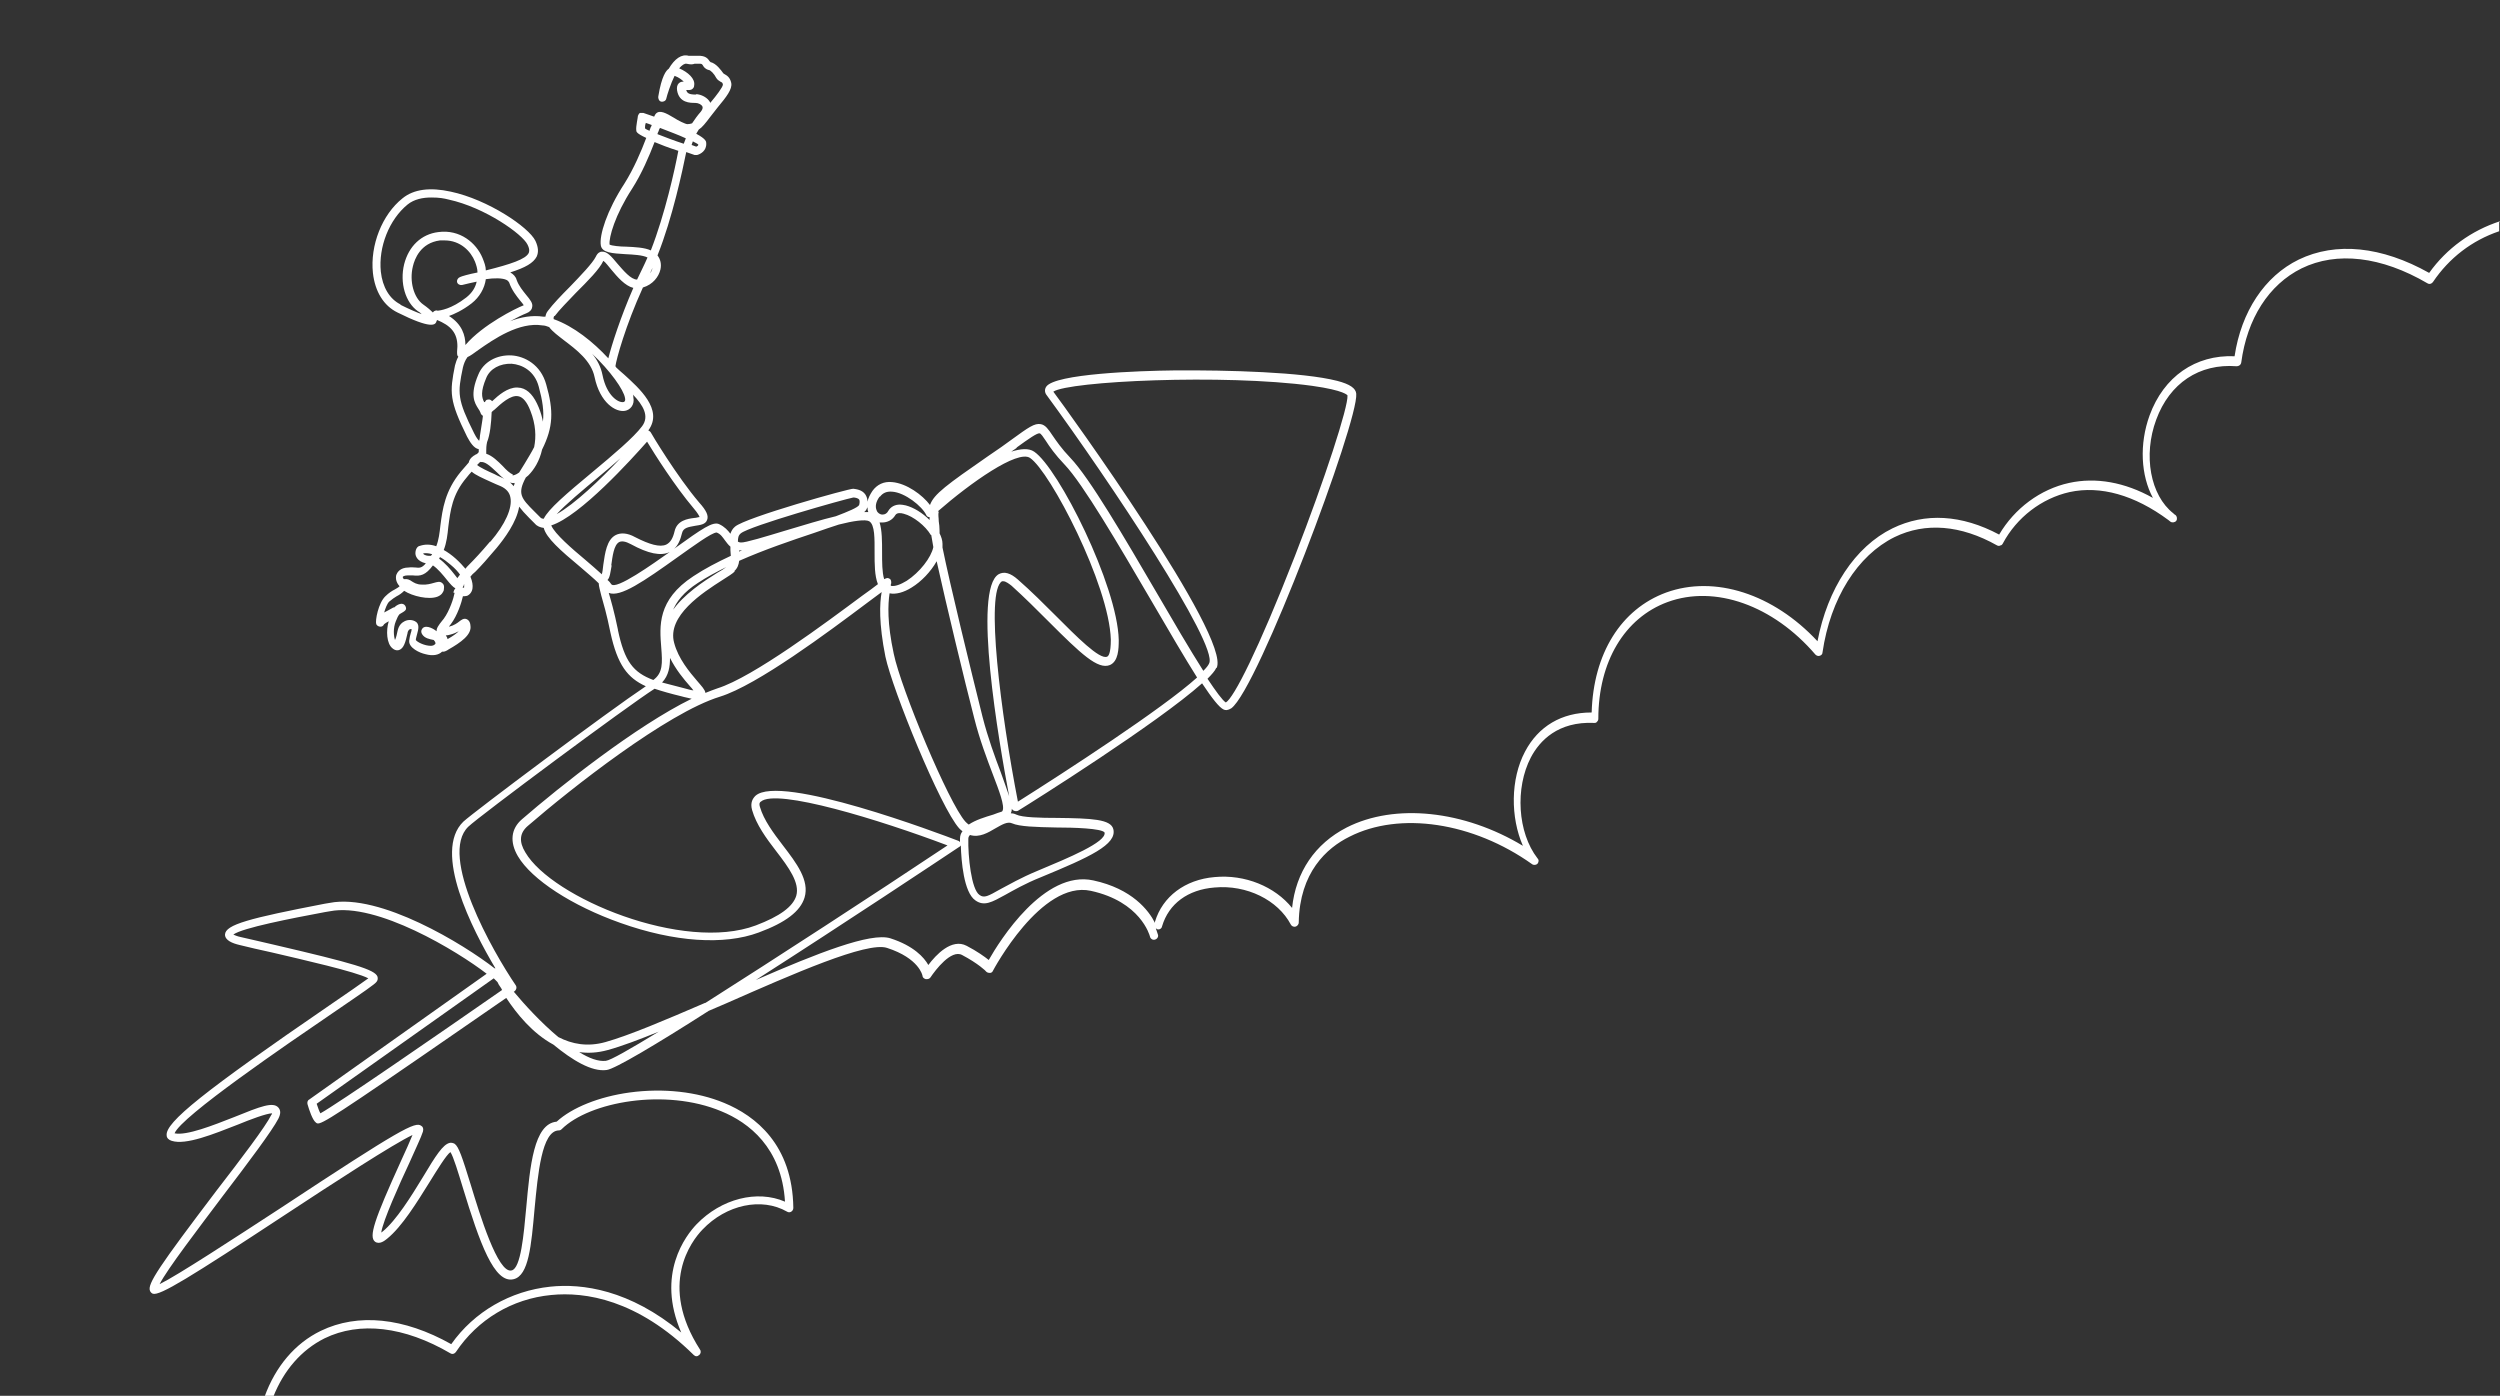 <svg width="600" height="335" viewBox="0 0 600 335" fill="none" xmlns="http://www.w3.org/2000/svg">
<rect x="0" y="0" width="600" height="335" fill="#333333" stroke="none"/>
<g clip-path="url(#clip0_1785_426)">
<path d="M599.999 53.099C593.199 55.299 587.199 59.599 582.999 65.499C571.599 59.099 560.599 57.999 551.699 62.299C543.499 66.299 537.899 74.799 536.299 85.499C526.899 85.099 519.299 90.399 515.899 99.699C513.399 106.599 513.799 114.099 516.699 119.499C509.899 115.699 502.999 114.499 496.599 115.899C489.699 117.399 483.499 121.999 479.799 128.299C470.799 123.499 461.999 122.999 454.199 126.799C445.199 131.199 438.599 141.299 436.199 153.899C425.599 142.499 411.499 137.999 399.899 142.199C388.999 146.199 382.399 156.899 381.999 170.999H381.899C374.799 170.999 369.199 174.299 365.999 180.399C362.499 186.999 362.499 196.199 365.499 202.999C351.399 194.499 334.799 192.699 323.199 198.599C315.599 202.499 310.999 209.299 310.099 217.899C305.999 212.799 298.799 209.799 291.499 210.499C284.399 211.099 278.999 215.199 277.199 221.199C277.199 221.199 277.199 221.399 277.199 221.499C275.699 218.499 271.699 213.299 262.399 211.299C250.599 208.699 239.899 225.799 237.299 230.399C236.299 229.599 234.499 228.299 231.999 226.999C228.399 225.099 224.599 229.199 222.799 231.599C221.799 229.799 219.299 226.999 213.699 225.199C208.999 223.699 196.099 228.799 181.399 235.199C202.499 221.699 225.799 206.199 230.299 203.199C230.399 203.199 230.499 202.999 230.599 202.899C230.699 206.599 231.299 214.199 234.099 216.099C236.199 217.599 238.099 216.499 241.199 214.799C243.199 213.699 245.899 212.099 249.899 210.499C261.499 205.699 268.099 202.699 267.199 198.999C266.599 196.599 261.999 196.399 253.699 196.299C249.799 196.299 245.299 196.199 243.899 195.499C243.499 195.299 243.099 195.199 242.599 195.199C242.799 194.699 242.899 194.199 242.799 193.599C242.799 193.699 242.799 193.799 242.799 193.899C242.799 194.199 243.099 194.499 243.399 194.599C243.699 194.699 243.999 194.699 244.299 194.599C248.199 192.199 277.899 173.499 288.499 163.999C290.899 167.599 292.599 169.799 293.699 170.299C294.099 170.499 294.699 170.499 295.499 169.999C301.899 165.399 326.099 101.099 325.499 94.499C325.399 93.199 323.999 92.199 320.899 91.399C312.699 89.299 294.699 88.799 281.799 88.899C273.299 88.999 253.199 89.699 251.099 92.799C250.699 93.399 250.699 94.099 251.099 94.699C266.299 115.399 292.399 154.699 290.199 159.199C289.999 159.699 289.499 160.299 288.799 160.999C285.499 155.799 281.399 148.799 277.799 142.599C269.799 128.899 261.499 114.699 256.899 109.899C254.699 107.599 253.499 105.799 252.599 104.499C251.599 102.999 250.899 101.999 249.799 101.799C248.299 101.499 246.799 102.599 242.799 105.499C241.299 106.599 239.499 107.899 237.099 109.499C227.299 116.299 224.099 118.599 223.199 121.199C221.399 118.799 217.599 115.999 214.099 115.699C212.099 115.499 210.499 116.299 209.399 117.799C208.799 118.699 208.399 119.499 208.199 120.399C208.199 119.699 207.999 119.199 207.699 118.699C206.899 117.499 205.399 117.399 204.799 117.299C203.899 117.199 178.899 124.199 176.399 126.399C175.799 126.899 175.499 127.499 175.299 128.099C174.699 127.299 173.899 126.399 172.599 125.799C171.099 125.099 168.599 126.799 161.799 131.699C162.699 130.899 163.299 129.599 163.699 127.899C163.999 126.699 165.099 126.499 166.799 126.199C167.999 125.999 169.299 125.899 169.699 124.799C170.099 123.799 169.599 122.599 167.799 120.599C162.499 114.399 156.199 103.899 156.199 103.799C156.099 103.599 155.799 103.399 155.599 103.299C159.299 98.299 153.299 93.099 149.799 89.899C149.099 89.299 148.299 88.599 147.899 88.199C147.899 88.199 147.799 87.999 147.699 87.899C147.899 86.299 150.099 78.199 154.299 68.999C156.699 68.299 158.099 66.399 158.499 64.699C158.799 63.399 158.499 62.199 157.799 61.299C161.399 52.299 163.799 40.899 164.699 36.499L166.699 37.199C166.899 37.199 167.099 37.199 167.299 37.199C168.099 36.999 169.599 36.199 169.499 34.399C169.499 33.999 169.499 33.399 167.099 32.099C167.299 31.799 167.499 31.399 167.699 31.099C168.499 30.599 169.299 29.599 170.499 27.999C171.099 27.199 171.699 26.499 172.299 25.699C174.299 23.299 175.799 21.399 175.499 19.899C175.199 18.499 174.399 18.099 173.899 17.799C173.899 17.799 173.699 17.699 173.599 17.599C173.099 16.899 171.899 15.199 170.499 14.899C170.499 14.899 170.399 14.699 170.299 14.699C169.999 14.199 169.499 13.499 168.099 13.399C167.299 13.399 166.799 13.399 166.399 13.399C165.999 13.399 165.799 13.399 165.299 13.399C163.599 12.899 161.899 14.099 160.499 16.499C159.899 16.899 158.799 18.199 157.999 23.099C157.899 23.699 158.199 24.299 158.699 24.399C159.199 24.499 159.799 24.199 159.899 23.699C160.099 22.799 160.999 19.999 161.899 18.199C162.999 18.599 163.699 19.199 164.099 19.599C163.699 19.599 163.299 19.599 162.899 19.999C162.499 20.399 162.399 20.999 162.499 21.699C162.999 24.699 165.599 24.699 166.899 24.699C167.599 24.699 168.399 25.099 168.599 25.599C168.699 25.899 168.599 26.299 168.199 26.799C167.399 27.699 166.699 28.699 166.099 29.599C165.799 29.699 165.399 29.799 164.999 29.799C164.499 29.799 162.699 28.899 161.799 28.299C159.799 27.099 158.299 26.299 157.399 27.299C157.299 27.399 157.099 27.699 156.999 27.999C156.199 27.699 155.299 27.399 154.399 27.099C154.099 27.099 153.799 27.099 153.599 27.099C153.399 27.199 153.199 27.499 153.099 27.799C153.099 28.199 152.599 30.299 152.699 31.199C152.699 31.599 152.699 31.999 155.099 33.099C153.899 36.299 152.099 40.499 149.899 43.999C145.599 50.599 143.799 56.499 144.199 58.899C144.499 60.699 146.999 60.799 150.099 60.999C151.999 61.099 154.199 61.199 155.399 61.799C154.999 62.699 154.599 63.599 154.199 64.399C153.799 65.299 153.299 66.199 152.899 67.099C151.399 67.099 149.599 64.899 148.199 63.299C146.699 61.499 145.699 60.299 144.399 60.399C143.999 60.399 143.399 60.699 142.999 61.599C142.199 63.199 139.299 66.199 136.799 68.799C134.699 70.899 132.699 72.999 131.499 74.599C131.099 75.099 130.999 75.499 130.899 75.999C130.699 75.999 130.599 75.999 130.399 75.999C127.699 75.599 124.999 76.099 122.399 77.099C124.099 76.199 125.499 75.499 126.299 75.199C127.099 74.899 127.599 74.399 127.699 73.799C127.999 72.799 127.199 71.899 126.299 70.799C125.499 69.799 124.499 68.599 123.999 67.199C123.799 66.399 123.199 65.799 122.499 65.399C122.499 65.399 122.499 65.399 122.399 65.399C126.199 64.199 127.999 63.099 128.799 61.599C129.299 60.499 129.199 59.299 128.499 57.799C126.899 54.499 117.099 47.899 108.199 45.999C103.199 44.899 99.299 45.399 96.599 47.599C91.698 51.499 88.799 58.899 89.499 65.499C89.999 69.999 92.099 73.399 95.399 74.999C103.599 79.099 104.399 77.899 104.699 77.299C104.699 77.199 104.799 76.999 104.899 76.799C105.199 76.899 105.499 77.099 105.999 77.299C108.999 78.799 110.099 80.899 109.699 84.399C109.699 84.999 109.699 85.399 109.999 85.599C109.599 86.299 109.399 86.999 109.199 87.699C107.899 94.199 107.799 96.099 112.099 104.799C112.799 106.099 113.699 107.599 114.899 107.799V107.999C114.899 108.199 114.899 108.499 114.899 108.499C114.899 108.499 114.699 108.799 114.399 108.999C114.299 108.999 114.099 109.099 113.999 109.199C113.599 109.399 112.699 109.999 112.499 110.999C111.999 111.599 111.399 112.299 110.599 113.199C106.799 117.799 106.199 122.199 105.699 126.099C105.499 127.899 105.299 129.599 104.699 131.099C103.299 130.599 101.999 130.599 100.799 130.999C100.099 131.099 99.698 131.899 99.698 132.799C99.698 133.299 99.999 134.699 102.199 135.199C101.199 136.399 100.599 136.299 99.698 136.199C99.198 136.199 98.698 136.099 98.099 136.199C95.898 136.199 95.299 137.499 95.099 137.999C94.898 138.899 95.099 139.799 95.899 140.699C95.599 140.999 95.198 141.199 94.698 141.499C94.099 141.799 93.299 142.299 92.499 143.099C90.799 144.699 89.999 148.999 90.299 149.799C90.499 150.199 90.899 150.399 91.299 150.399C91.499 150.399 91.898 150.399 92.198 149.799C92.398 149.599 92.799 149.399 93.299 149.099C92.599 151.399 92.799 154.499 94.198 155.599C94.898 156.199 95.499 156.099 95.799 155.999C96.899 155.599 97.299 154.199 97.799 151.999C97.799 151.599 98.099 151.099 98.399 150.999C98.499 150.999 98.699 150.999 98.799 150.999C98.799 151.299 98.698 151.599 98.599 151.899C98.398 152.499 98.299 153.099 98.198 153.799C98.099 155.499 100.699 156.699 102.099 156.999C103.899 157.499 105.299 157.199 106.099 156.399C106.599 156.499 107.099 156.199 107.299 156.099L107.599 155.899C110.599 154.199 113.299 152.299 112.899 150.099C112.899 149.699 112.699 148.899 111.999 148.599C111.299 148.299 110.699 148.799 110.299 149.099C109.799 149.499 108.999 150.099 107.799 150.399C107.799 150.399 107.799 150.399 107.799 150.299L108.199 149.799C109.799 147.699 110.799 144.499 111.099 143.099C111.399 143.099 111.699 143.099 112.099 142.999C112.799 142.699 113.299 141.999 113.399 141.199C113.499 140.499 113.399 139.599 112.899 138.399C113.199 137.999 113.599 137.599 114.099 137.199C115.399 135.899 117.099 133.999 119.199 131.499C121.099 129.199 123.999 125.299 124.599 121.599C125.199 122.399 125.999 123.299 126.999 124.299C127.399 124.699 127.899 125.199 128.399 125.699C128.899 126.299 129.699 126.599 130.499 126.699C131.099 129.099 134.499 132.099 139.299 136.099C140.899 137.499 142.499 138.799 143.699 139.999C143.699 140.699 143.999 141.599 144.299 142.899C144.799 144.699 145.599 147.299 146.499 151.799C148.199 159.599 150.599 162.699 154.999 164.699C145.999 170.699 113.799 194.799 111.199 197.199C103.799 204.399 113.299 222.999 118.899 232.399H118.699C111.399 226.699 91.198 214.299 79.099 216.699L77.899 216.899C59.799 220.399 54.099 221.899 53.999 224.299C53.999 225.699 55.799 226.399 57.499 226.799C59.599 227.299 62.399 227.999 65.299 228.599C72.499 230.299 85.399 233.199 88.399 234.799C86.899 235.899 82.999 238.599 78.899 241.399C48.999 261.899 39.599 269.399 39.999 272.499C39.999 273.099 40.499 273.599 41.199 273.799C44.599 274.899 51.199 272.199 57.099 269.899C59.998 268.699 63.999 267.199 65.299 267.199C65.299 267.199 65.299 267.399 65.099 267.599C63.798 270.299 57.799 278.199 51.999 285.699C38.199 303.899 35.299 308.199 35.999 309.799C36.099 310.099 36.399 310.399 36.699 310.499C38.399 310.999 45.399 306.699 68.499 291.499C80.199 283.799 94.499 274.499 98.999 272.399C98.399 273.899 97.399 276.099 96.299 278.499C89.699 292.999 88.499 296.799 89.999 297.999C91.099 298.799 92.399 297.699 92.899 297.299C96.499 294.399 100.099 288.499 103.099 283.699C104.899 280.799 107.099 277.199 108.099 276.499C108.799 277.499 109.999 281.499 111.099 285.099C115.099 298.199 118.599 308.199 123.299 306.999C126.899 306.099 127.499 298.999 128.299 290.099C129.099 281.799 129.999 271.399 134.099 271.299C134.399 271.299 134.599 271.199 134.799 270.999C141.499 264.399 159.699 261.099 173.099 266.699C179.699 269.399 187.599 275.399 188.399 288.399C181.699 285.499 173.099 287.699 167.199 293.799C164.599 296.499 157.399 305.799 163.499 319.799C151.099 309.499 139.699 307.999 132.099 308.799C122.499 309.799 113.799 314.799 108.299 322.599C96.899 316.199 85.899 315.099 76.999 319.399C70.799 322.399 66.099 327.999 63.499 335.199H65.599C68.099 328.899 72.299 323.999 77.899 321.199C86.299 317.099 96.999 318.299 108.099 324.799C108.599 325.099 109.099 324.899 109.399 324.499C114.599 316.699 122.899 311.699 132.299 310.799C140.399 309.999 152.899 311.799 166.499 325.199C166.899 325.599 167.399 325.599 167.799 325.199C168.199 324.899 168.299 324.299 167.999 323.899C157.999 308.299 165.899 297.899 168.599 295.099C174.299 289.099 182.799 287.299 188.899 290.799C189.199 290.999 189.599 290.999 189.899 290.799C190.199 290.599 190.399 290.299 190.399 289.899C190.199 274.699 181.299 267.799 173.799 264.699C167.299 261.999 159.199 261.099 151.099 262.199C143.799 263.199 137.299 265.799 133.599 269.199C128.099 269.699 127.199 279.899 126.299 289.799C125.699 296.299 124.999 304.399 122.799 304.899C119.499 305.799 115.099 291.299 112.999 284.399C110.899 277.599 110.099 275.199 109.099 274.499C108.699 274.299 108.299 274.199 107.899 274.299C106.299 274.699 104.599 277.299 101.499 282.499C98.699 287.099 95.099 292.899 91.799 295.599C91.699 295.599 91.599 295.799 91.499 295.799C91.899 292.999 95.898 284.099 98.198 279.199C99.698 275.799 101.099 272.899 101.499 271.599C101.699 270.899 101.499 270.399 101.099 270.199C99.698 269.099 96.199 270.899 67.399 289.899C56.199 297.199 42.599 306.099 38.299 308.199C40.199 304.499 47.799 294.599 53.499 286.999C59.599 278.999 65.299 271.399 66.799 268.499C67.399 267.299 67.399 266.499 66.799 265.799C65.499 264.399 62.599 265.499 56.199 268.099C51.099 270.099 44.799 272.599 41.899 271.999C43.399 267.999 68.899 250.599 79.899 243.099C87.499 237.899 89.999 236.199 90.399 235.599C90.699 235.199 90.698 234.799 90.599 234.399C89.999 232.699 84.898 231.199 65.599 226.699C62.699 225.999 59.898 225.399 57.798 224.899C56.798 224.699 56.299 224.399 55.999 224.299C58.099 222.699 69.999 220.399 77.999 218.899L79.198 218.699C90.398 216.499 109.799 228.299 116.799 233.699L74.198 263.899C73.799 264.099 73.699 264.599 73.799 264.999C74.199 266.399 74.999 268.799 75.799 269.399C76.599 270.099 76.799 270.299 100.499 253.999C109.099 248.099 117.699 242.099 121.499 239.499C123.999 243.299 127.799 247.999 132.799 250.699C137.299 254.399 141.999 257.299 145.599 256.799C147.499 256.599 157.599 250.599 170.099 242.599C171.499 241.999 172.899 241.399 174.299 240.799C190.199 233.799 208.099 225.899 212.899 227.499C220.599 229.999 221.399 234.099 221.399 234.199C221.399 234.599 221.799 234.899 222.199 234.999C222.599 234.999 222.999 234.999 223.299 234.599C224.499 232.799 228.299 227.799 230.899 229.199C234.699 231.199 236.699 233.099 236.699 233.199C236.899 233.399 237.199 233.499 237.599 233.499C237.899 233.499 238.199 233.299 238.299 232.999C238.399 232.799 249.899 211.199 261.799 213.799C273.699 216.399 275.899 224.399 275.999 224.799C276.099 225.299 276.699 225.699 277.199 225.499C277.699 225.399 278.099 224.799 277.899 224.299C277.899 224.299 277.699 223.699 277.399 222.799C277.399 222.799 277.599 222.899 277.699 222.999C278.199 223.199 278.799 222.899 278.899 222.299C280.499 216.899 285.099 213.499 291.499 212.999C299.199 212.299 306.699 215.999 309.799 221.899C309.999 222.299 310.499 222.499 310.899 222.399C311.299 222.299 311.699 221.899 311.699 221.399C311.899 209.399 318.399 203.499 323.899 200.799C335.899 194.699 353.499 197.299 367.699 207.399C368.099 207.699 368.699 207.599 368.999 207.299C369.299 206.899 369.399 206.399 368.999 205.999C364.199 199.799 363.599 189.099 367.399 181.799C369.499 177.799 373.899 173.099 382.599 173.499C382.899 173.499 383.099 173.499 383.299 173.199C383.499 172.999 383.599 172.799 383.599 172.499C383.599 158.799 389.899 148.299 400.199 144.499C411.599 140.299 425.599 145.299 435.699 157.099C435.999 157.399 436.399 157.499 436.699 157.399C437.099 157.299 437.399 156.999 437.399 156.599C439.299 143.599 445.799 133.299 454.699 128.899C462.099 125.299 470.599 125.999 479.299 130.899C479.499 130.999 479.799 131.099 480.099 130.899C480.399 130.899 480.599 130.599 480.699 130.399C483.999 124.199 489.999 119.599 496.699 118.099C504.099 116.499 512.299 118.799 520.399 124.799C520.599 124.899 520.699 125.099 520.899 125.199C521.299 125.499 521.999 125.399 522.299 124.999C522.599 124.599 522.499 123.899 522.099 123.599C521.899 123.499 521.799 123.399 521.599 123.199C516.099 118.899 514.299 109.299 517.499 100.699C520.699 91.999 527.799 87.199 536.799 87.899C537.299 87.899 537.799 87.599 537.899 86.999C539.299 76.499 544.499 68.299 552.399 64.399C560.799 60.299 571.499 61.499 582.599 67.999C583.099 68.299 583.599 68.099 583.899 67.699C587.799 61.899 593.299 57.699 599.799 55.499V53.399L599.999 53.099ZM291.999 160.299C295.499 152.899 255.899 98.099 252.799 93.999C256.399 91.499 293.599 89.699 314.899 92.599C322.799 93.699 323.399 94.899 323.399 94.899C323.599 97.599 317.999 114.899 310.799 133.399C301.899 156.199 296.099 167.499 294.199 168.599C293.399 168.099 291.799 165.899 289.799 162.899C290.799 161.899 291.599 160.999 291.899 160.299H291.999ZM167.099 22.699C165.399 22.699 164.899 22.399 164.699 21.599C165.099 21.599 165.699 21.699 166.099 21.399C166.399 21.199 166.599 20.899 166.599 20.499C166.899 18.899 165.099 17.299 162.999 16.399C163.699 15.599 164.299 15.199 164.799 15.299C165.699 15.499 166.199 15.499 166.699 15.299C166.999 15.299 167.399 15.299 167.999 15.299C168.399 15.299 168.499 15.399 168.699 15.699C168.899 16.099 169.299 16.599 170.099 16.799C170.499 16.799 171.399 17.699 171.899 18.699C172.199 19.199 172.599 19.399 172.899 19.599C173.299 19.799 173.399 19.799 173.499 20.299C173.499 20.899 171.799 23.099 170.699 24.399C170.699 24.399 170.499 24.599 170.499 24.699C169.899 23.399 168.199 22.599 166.999 22.599L167.099 22.699ZM166.399 33.999C166.999 34.299 167.399 34.499 167.599 34.699C167.599 34.999 167.299 35.099 167.099 35.199L165.999 34.799C165.999 34.599 166.199 34.299 166.299 33.899L166.399 33.999ZM155.899 65.799C155.899 65.699 155.999 65.599 156.099 65.399C156.299 64.999 156.399 64.699 156.599 64.299C156.499 64.799 156.299 65.299 155.899 65.699V65.799ZM158.099 31.399C158.099 31.199 158.299 30.899 158.399 30.699C160.699 31.599 162.899 32.399 164.599 33.199C164.399 33.699 164.199 34.199 164.099 34.499C161.899 33.799 159.599 32.899 157.799 32.199C157.799 31.899 157.999 31.699 158.099 31.399ZM154.799 30.799C154.799 30.499 154.799 29.999 154.999 29.499C155.499 29.699 155.999 29.799 156.399 29.999C156.399 30.199 156.199 30.499 156.099 30.699C156.099 30.899 155.899 31.099 155.899 31.399C155.399 31.199 154.999 30.999 154.799 30.799ZM150.299 59.199C148.899 59.199 146.799 58.999 146.299 58.699C146.099 56.999 147.599 51.599 151.699 45.299C153.999 41.699 155.799 37.499 157.099 34.099C158.499 34.699 160.299 35.399 162.799 36.199C161.999 40.499 159.599 51.399 156.199 60.099C154.699 59.399 152.399 59.299 150.299 59.199ZM230.399 201.199C230.399 201.199 230.399 201.499 230.399 202.099C230.299 201.999 230.099 201.799 229.999 201.799C225.599 200.099 187.199 185.599 181.299 190.999C180.699 191.599 179.999 192.599 180.499 194.399C181.499 197.899 183.899 201.199 186.299 204.299C189.299 208.199 191.999 211.899 191.099 214.999C190.299 217.599 187.199 219.899 181.399 222.099C164.099 228.599 132.499 215.499 126.099 204.599C124.499 201.999 124.699 199.899 126.699 198.199C137.099 189.199 160.099 171.099 172.799 167.199C181.799 164.399 198.899 151.599 208.099 144.699C209.399 143.699 210.699 142.799 211.599 142.099C211.099 144.799 210.899 149.599 212.499 157.599C214.199 165.599 225.699 193.799 230.199 198.799C230.499 199.099 230.699 199.299 230.999 199.499C230.599 199.999 230.399 200.599 230.399 201.299V201.199ZM242.899 197.599C244.699 198.399 248.699 198.499 253.499 198.599C257.599 198.599 264.399 198.799 265.099 199.799C265.599 202.099 256.399 205.899 248.999 208.999C244.899 210.699 242.199 212.299 240.099 213.399C237.099 215.099 236.199 215.599 235.099 214.799C233.099 213.499 232.299 205.399 232.399 201.299C232.399 200.999 232.499 200.699 232.799 200.399C235.099 201.099 237.199 199.799 238.899 198.799C240.499 197.899 241.799 197.099 242.899 197.599ZM243.999 107.399C246.899 105.299 248.899 103.899 249.499 103.999C249.799 103.999 250.399 104.899 250.999 105.799C251.899 107.199 253.199 109.099 255.499 111.499C259.899 116.099 268.499 130.799 276.099 143.799C280.699 151.699 284.399 157.999 287.299 162.599C278.999 170.099 255.399 185.399 244.299 192.399C240.199 171.299 236.399 141.799 240.499 139.499C240.599 139.499 240.699 139.499 240.799 139.499C241.399 139.499 242.299 140.199 242.799 140.599C245.899 143.399 248.799 146.299 251.699 149.199C259.399 156.899 263.499 160.799 266.399 159.599C268.399 158.699 268.499 155.799 268.499 153.599C268.199 140.499 253.999 112.299 248.199 108.399C246.899 107.499 244.899 107.699 242.699 108.399C243.099 108.099 243.599 107.799 243.999 107.499V107.399ZM225.099 122.699C232.899 115.899 244.199 107.899 247.199 109.899C251.999 113.099 266.199 140.299 266.599 153.499C266.599 156.899 265.999 157.499 265.699 157.599C263.899 158.399 258.299 152.699 253.299 147.699C250.599 144.999 247.499 141.899 244.299 139.099C242.499 137.499 240.999 137.099 239.699 137.799C233.399 141.399 239.699 177.899 242.199 191.099C241.699 189.499 240.999 187.699 240.199 185.399C238.799 181.699 237.099 177.099 235.799 171.999C232.999 160.799 227.999 140.299 226.199 131.399C226.199 131.099 226.199 130.799 226.199 130.499C226.199 129.699 225.899 128.799 225.499 127.999C225.499 127.699 225.499 127.499 225.499 127.399C225.499 126.499 225.399 125.799 225.299 125.099C225.299 124.199 225.099 123.499 225.299 122.799L225.099 122.699ZM233.799 172.299C235.099 177.499 236.899 182.199 238.299 185.899C239.799 189.799 241.199 193.499 240.599 194.599C240.599 194.599 240.599 194.699 240.399 194.799C239.799 194.999 239.099 195.199 238.399 195.499C236.399 196.099 234.099 196.799 232.499 197.899C232.199 197.699 231.999 197.499 231.699 197.199C227.699 192.799 216.199 165.199 214.499 156.899C212.899 149.499 213.099 144.999 213.499 142.399C214.999 142.699 216.899 142.199 218.799 140.999C221.099 139.599 223.399 137.199 224.799 134.699C227.099 145.099 231.499 163.399 233.799 172.299ZM223.499 128.399C223.599 129.099 223.799 130.099 223.999 131.299C223.499 133.799 220.699 137.399 217.599 139.399C216.099 140.299 214.799 140.799 213.799 140.599C213.799 140.599 213.799 140.499 213.799 140.399C213.799 140.199 213.799 140.099 213.899 139.999C213.899 139.599 213.899 139.099 213.499 138.899C213.099 138.699 212.999 138.599 212.199 138.999C211.699 137.399 211.699 134.899 211.699 132.599C211.699 129.899 211.699 127.299 211.099 125.399C211.299 125.399 211.499 125.399 211.699 125.399C212.999 125.399 214.199 124.799 214.899 123.599C215.299 122.999 216.199 123.099 216.899 123.299C219.199 123.899 222.099 126.199 223.399 128.399H223.499ZM211.199 119.199C211.899 118.299 212.799 117.899 214.099 117.999C217.199 118.199 221.299 121.499 222.299 123.599C222.399 123.899 222.699 124.099 222.999 124.099C222.999 124.099 222.999 124.099 223.099 124.099C223.099 124.299 223.099 124.599 223.099 124.799C221.399 123.099 219.299 121.799 217.399 121.299C216.899 121.199 216.399 121.099 215.999 121.099C214.799 121.099 213.799 121.599 213.199 122.599C212.899 123.199 212.399 123.499 211.799 123.499C211.199 123.499 210.599 123.099 210.399 122.499C209.999 121.599 210.199 120.399 211.099 119.199H211.199ZM208.199 121.799C208.199 121.699 208.199 121.499 208.199 121.399C208.199 121.899 208.199 122.499 208.399 122.899C208.099 122.899 207.699 122.899 207.399 122.899C207.799 122.599 207.999 122.199 208.099 121.899L208.199 121.799ZM177.799 127.999C179.999 126.199 202.699 119.799 204.799 119.399C205.099 119.399 205.899 119.499 206.199 119.899C206.399 120.199 206.299 120.799 206.199 121.199C205.899 121.799 203.499 122.799 200.599 123.899C197.199 124.699 192.999 125.999 188.299 127.399C183.999 128.699 178.799 130.299 177.799 130.199C177.499 130.199 177.299 130.099 177.099 129.999C177.099 129.099 177.199 128.499 177.799 127.999ZM177.899 132.199C177.699 132.199 177.599 132.299 177.399 132.399C177.399 132.399 177.399 132.199 177.399 132.099C177.399 132.099 177.499 132.099 177.599 132.099C177.699 132.099 177.799 132.099 177.999 132.099L177.899 132.199ZM176.199 137.099C176.999 136.399 177.299 135.499 177.399 134.599C183.499 131.899 189.999 129.699 195.399 127.899C197.699 127.099 199.699 126.399 201.299 125.899C204.799 124.999 207.699 124.599 208.599 125.099C209.999 125.899 209.899 129.399 209.899 132.599C209.899 135.399 209.899 138.199 210.699 140.199C209.799 140.899 208.599 141.799 206.899 142.999C198.399 149.299 180.799 162.499 172.199 165.199C171.299 165.499 170.299 165.899 169.299 166.299C169.199 165.499 168.399 164.699 167.299 163.399C165.499 161.299 162.799 158.099 161.799 154.299C159.999 147.799 168.699 142.199 173.399 139.199C174.799 138.299 175.799 137.699 176.399 137.099H176.199ZM166.499 165.699C165.999 165.699 165.099 165.399 163.899 165.099C161.999 164.599 160.399 164.199 158.899 163.799C160.499 162.099 160.799 159.999 160.799 157.899C162.199 160.699 164.099 162.999 165.599 164.699C165.899 164.999 166.199 165.399 166.499 165.799V165.699ZM161.399 146.699C162.299 144.399 164.099 142.099 167.499 139.899C169.599 138.499 171.899 137.299 174.299 136.099C173.799 136.499 172.999 136.999 172.099 137.499C168.899 139.499 163.999 142.699 161.299 146.699H161.399ZM149.999 95.499C150.199 96.399 149.699 96.499 149.599 96.499C148.399 96.699 145.599 94.999 144.599 89.999C144.199 87.999 143.299 86.299 142.099 84.899C146.499 88.999 149.699 93.599 149.999 95.499ZM133.099 75.899C134.199 74.399 136.299 72.299 138.199 70.299C141.099 67.399 143.899 64.599 144.799 62.599C145.299 62.899 146.099 63.999 146.699 64.699C148.199 66.499 149.999 68.599 151.999 69.099C148.899 76.199 146.799 82.799 145.999 85.999C142.399 82.099 137.699 78.299 132.899 76.599C132.799 76.299 132.899 76.099 132.999 75.799L133.099 75.899ZM96.198 73.099C93.499 71.799 91.799 68.899 91.399 65.199C90.799 59.299 93.399 52.699 97.799 49.099C99.399 47.799 101.499 47.399 103.499 47.399C105.499 47.399 106.499 47.599 107.699 47.899C116.399 49.799 125.399 56.199 126.599 58.699C127.199 59.899 126.999 60.399 126.899 60.699C126.199 62.199 122.599 63.399 116.599 64.899C116.599 63.899 116.199 62.899 115.799 61.899C114.299 58.299 110.399 54.999 105.199 55.699C101.099 56.199 98.099 59.099 96.999 63.399C95.899 67.899 97.299 72.599 100.299 74.699C100.699 74.899 100.999 75.199 101.199 75.399C100.099 74.999 98.399 74.299 95.999 73.099H96.198ZM104.999 74.499C104.699 74.499 104.199 74.499 103.899 74.999C103.399 74.499 102.599 73.799 101.599 73.099C99.299 71.499 98.198 67.499 99.099 63.899C99.499 62.199 100.899 58.299 105.599 57.699C105.999 57.699 106.399 57.699 106.699 57.699C110.499 57.699 112.999 60.299 113.999 62.799C114.299 63.599 114.599 64.499 114.599 65.399C112.499 65.799 110.799 66.299 110.399 66.499C109.899 66.699 109.599 67.199 109.699 67.699C109.799 68.199 110.399 68.499 110.899 68.399C112.199 68.099 113.299 67.799 114.399 67.599C114.099 68.999 113.299 70.299 111.899 71.399C108.299 74.199 105.699 74.499 104.899 74.599L104.999 74.499ZM107.599 75.899C108.999 75.399 110.999 74.499 113.199 72.799C115.099 71.299 116.299 69.199 116.599 66.999C118.599 66.699 120.599 66.699 121.599 67.199C121.999 67.399 122.099 67.699 122.199 67.799C122.799 69.599 123.999 71.099 124.799 72.099C125.099 72.499 125.599 72.999 125.699 73.299C125.699 73.299 125.699 73.299 125.599 73.299C123.799 73.999 115.899 77.899 111.699 82.799C111.699 80.499 110.899 77.799 107.699 75.799L107.599 75.899ZM115.299 110.899C116.399 110.699 117.599 111.799 119.299 113.399C119.899 113.999 120.399 114.499 120.999 114.899C120.199 114.499 119.399 114.199 118.699 113.799C117.099 113.099 115.199 112.199 114.499 111.599C114.799 111.299 115.099 110.999 115.299 110.799V110.899ZM116.199 96.499C115.599 95.399 115.299 93.999 116.699 90.699C117.599 88.499 119.999 87.199 122.799 87.299C125.299 87.499 128.299 88.999 129.299 92.799C130.199 96.099 130.599 98.699 130.299 101.199C130.099 100.099 129.799 98.999 129.299 97.799C128.199 95.099 126.799 93.499 124.999 93.099C124.699 93.099 124.399 92.999 124.099 92.999C121.799 92.999 119.699 94.799 118.099 96.299C117.899 95.999 117.499 95.799 117.099 95.899C116.699 95.899 116.499 96.199 116.399 96.499H116.199ZM101.599 132.799C102.299 132.699 102.999 132.799 103.699 132.999C103.699 133.099 103.499 133.299 103.399 133.399C103.399 133.399 103.199 133.399 103.099 133.399C101.999 133.399 101.599 132.999 101.599 132.899V132.799ZM108.099 152.299C108.899 152.099 109.499 151.799 110.099 151.499C109.599 151.999 108.799 152.599 107.399 153.399C107.399 153.099 107.199 152.799 106.999 152.499C107.399 152.499 107.699 152.399 108.099 152.299ZM109.099 142.299C108.899 143.499 107.899 146.599 106.499 148.499L106.099 148.999C105.299 149.999 104.699 150.799 104.799 151.499C104.299 151.099 102.499 149.899 101.499 150.699C101.199 150.999 100.899 151.499 101.299 152.199C101.899 153.199 103.099 153.399 104.099 153.599C104.199 153.699 104.299 153.899 104.399 153.999C104.599 154.399 104.499 154.599 104.399 154.599C104.199 154.899 103.699 154.999 103.399 154.999C101.899 154.999 100.099 154.099 99.799 153.599C99.799 153.199 99.999 152.699 100.099 152.199C100.399 151.099 100.799 149.699 99.599 149.099C98.799 148.699 97.898 148.699 97.099 149.099C96.499 149.399 95.699 149.999 95.399 151.499C95.299 151.999 95.099 152.999 94.799 153.599C94.499 152.699 94.299 150.799 94.999 149.099C95.299 148.299 95.599 147.699 95.899 147.399C97.299 146.599 97.599 146.399 97.399 145.699C97.299 145.299 96.899 144.899 96.399 144.899C95.899 144.899 95.198 145.199 94.599 145.799C94.599 145.799 94.499 145.799 94.399 145.799C93.499 146.299 92.799 146.699 92.198 146.999C92.499 145.999 92.899 144.899 93.399 144.399C94.099 143.799 94.698 143.399 95.198 143.099C95.799 142.799 96.399 142.399 96.999 141.799C98.999 143.099 102.899 143.999 104.999 143.199C105.999 142.799 106.299 142.199 106.499 141.699C106.499 141.399 106.799 140.499 106.199 139.999C105.599 139.399 104.899 139.699 104.099 139.899C103.399 140.099 102.399 140.399 101.199 140.299C99.999 140.299 99.299 139.799 98.799 139.499C98.399 139.199 97.799 138.899 97.198 138.999C97.099 138.999 96.999 138.999 96.899 138.999C96.699 138.699 96.599 138.499 96.698 138.399C96.698 138.399 96.999 138.099 97.799 138.099C98.299 138.099 98.698 138.099 99.099 138.099C100.899 138.299 102.099 138.099 103.899 135.699C105.099 136.499 106.399 138.099 107.199 139.099C108.099 140.199 108.699 140.899 109.299 141.199C108.999 141.499 108.899 141.899 108.799 142.199L109.099 142.299ZM109.799 138.799C109.599 138.499 109.299 138.199 109.099 137.899C108.099 136.599 106.799 135.099 105.399 134.099C105.399 134.099 105.399 133.999 105.499 133.899C105.499 133.899 105.499 133.799 105.599 133.699C106.499 134.199 107.399 134.899 108.099 135.499C109.199 136.399 109.899 137.199 110.399 137.899C110.199 138.199 109.999 138.399 109.799 138.699V138.799ZM111.199 140.999C111.199 140.999 111.099 140.999 110.999 140.999C111.099 140.899 111.199 140.699 111.299 140.499C111.299 140.499 111.299 140.299 111.399 140.199C111.399 140.299 111.399 140.499 111.399 140.599C111.399 140.899 111.399 141.099 111.299 141.099L111.199 140.999ZM117.599 129.999C115.499 132.499 113.799 134.299 112.499 135.599C112.199 135.899 111.899 136.199 111.699 136.499C111.099 135.799 110.399 134.999 109.399 134.099C108.399 133.199 107.399 132.499 106.499 131.999C107.199 130.199 107.399 128.399 107.599 126.399C108.099 122.599 108.499 118.699 111.999 114.599C112.399 114.099 112.799 113.599 113.199 113.199C114.099 113.999 115.699 114.699 117.899 115.699C118.599 115.999 119.399 116.399 120.199 116.699C121.499 117.299 122.299 118.199 122.499 119.399C122.999 121.899 121.299 125.799 117.699 129.999H117.599ZM123.299 116.699C122.999 116.399 122.799 116.099 122.399 115.799C122.699 115.899 123.099 115.999 123.499 115.899C123.499 116.199 123.399 116.399 123.299 116.599V116.699ZM123.099 113.899C122.399 113.599 121.499 112.799 120.699 111.899C119.499 110.699 118.199 109.399 116.699 108.899C116.699 108.699 116.699 108.399 116.699 108.099C116.699 107.699 116.699 106.999 116.899 106.099C117.599 104.399 117.899 101.599 117.999 98.899C118.199 98.699 118.399 98.499 118.699 98.299C120.199 96.899 122.599 94.699 124.399 95.099C125.499 95.299 126.499 96.499 127.299 98.599C128.599 101.899 128.699 104.799 128.199 107.299C127.599 108.499 126.799 109.799 125.899 111.299C125.399 112.099 124.999 112.799 124.599 113.399C123.799 113.999 123.199 114.099 122.999 114.099L123.099 113.899ZM129.599 124.099C129.099 123.599 128.599 123.099 128.199 122.699C125.099 119.599 124.099 118.499 126.199 114.599C126.399 114.399 126.599 114.299 126.799 114.099C128.199 112.699 129.499 110.599 130.099 107.899C132.799 102.499 132.899 98.599 131.099 92.299C129.799 87.499 125.899 85.499 122.799 85.299C119.199 85.099 115.999 86.899 114.799 89.899C112.699 94.799 113.899 96.699 114.799 98.099C114.999 98.399 115.199 98.699 115.299 98.999C115.399 99.399 115.599 99.599 115.899 99.799C115.799 100.899 115.499 102.399 115.199 104.499C115.199 104.999 115.099 105.399 114.999 105.799C114.799 105.599 114.399 105.199 113.799 103.999C109.699 95.799 109.799 94.399 111.099 88.199C111.299 87.399 111.599 86.499 112.199 85.699C112.899 85.399 113.699 84.799 114.799 83.999C118.499 81.399 124.599 77.199 130.199 78.099C130.699 78.099 131.299 78.299 131.799 78.499C132.599 79.599 133.999 80.599 135.399 81.699C138.299 83.899 141.899 86.599 142.699 90.499C143.999 96.699 147.799 98.999 149.999 98.599C151.199 98.399 152.399 97.199 151.999 95.299C151.999 95.099 151.999 94.899 151.899 94.699C154.399 97.299 155.899 99.899 154.099 102.299C152.099 104.999 147.099 109.199 142.299 113.199C135.799 118.599 131.599 122.199 130.499 124.499C129.999 124.499 129.799 124.299 129.699 124.199L129.599 124.099ZM148.899 109.999C144.099 115.099 137.899 120.999 133.599 123.399C135.699 121.099 139.899 117.599 143.499 114.599C145.299 113.099 147.199 111.499 148.899 109.999ZM144.399 137.799C143.199 136.699 141.799 135.499 140.399 134.299C137.399 131.799 133.099 128.099 132.299 126.099C139.199 123.899 151.599 110.199 155.299 105.999C157.099 108.999 161.999 116.699 166.399 121.899C167.499 123.199 167.799 123.799 167.899 124.099C167.599 124.099 167.099 124.299 166.699 124.299C164.999 124.499 162.499 124.899 161.899 127.499C161.499 129.199 160.899 130.199 159.899 130.699C158.399 131.399 155.899 130.699 152.399 128.899C150.599 127.899 148.999 127.799 147.799 128.399C145.599 129.499 145.199 132.799 144.799 135.499C144.699 136.299 144.599 137.499 144.399 137.899V137.799ZM146.699 135.699C146.999 133.599 147.299 130.799 148.599 130.099C149.199 129.799 150.099 129.899 151.399 130.599C155.599 132.899 158.599 133.499 160.699 132.499C160.799 132.499 160.899 132.399 160.999 132.299C156.599 135.399 147.799 141.699 146.699 140.199C146.499 139.899 146.199 139.499 145.799 139.199C146.399 138.599 146.499 137.299 146.799 135.699H146.699ZM148.299 151.099C147.399 146.699 146.599 143.999 146.099 142.299C148.899 143.399 154.399 139.599 162.799 133.599C166.199 131.199 170.799 127.799 171.999 127.799C172.999 128.199 173.399 128.899 173.999 129.699C174.399 130.199 174.699 130.699 175.299 131.199C175.299 131.499 175.299 131.799 175.299 131.999C175.299 132.499 175.399 132.999 175.399 133.399C172.199 134.899 169.099 136.499 166.399 138.299C157.699 143.999 158.299 150.299 158.699 155.399C158.999 159.199 159.099 161.499 156.799 163.199C151.999 161.399 149.899 158.799 148.299 151.199V151.099ZM76.899 267.199C76.599 266.699 76.299 265.799 75.999 264.899L118.499 234.799C118.899 235.199 119.199 235.499 119.399 235.699C119.499 235.999 119.799 236.499 120.299 237.199C120.299 237.299 120.499 237.499 120.499 237.599C104.099 248.999 81.199 264.799 76.899 267.199ZM145.399 254.599C143.599 254.799 141.399 253.999 138.999 252.499C141.099 252.799 143.399 252.699 145.899 251.999C149.199 251.099 153.399 249.499 158.099 247.599C151.199 251.799 146.499 254.499 145.399 254.599ZM169.199 240.699C159.699 244.799 150.999 248.499 145.299 250.099C140.999 251.299 137.299 250.599 133.999 248.899C129.799 245.399 125.799 240.999 123.299 237.999C123.399 237.999 123.499 237.899 123.499 237.899C123.899 237.599 124.099 236.999 123.799 236.499C118.199 228.299 105.199 205.299 112.399 198.399C114.999 195.899 150.499 169.499 157.099 165.299C158.899 165.899 160.999 166.499 163.499 167.099C164.499 167.399 165.299 167.499 165.999 167.699C152.699 174.199 134.299 188.799 125.299 196.599C122.599 198.899 122.299 202.099 124.299 205.499C127.599 211.099 137.299 217.399 148.899 221.499C161.799 226.099 173.799 226.899 182.099 223.799C188.599 221.399 192.099 218.699 193.099 215.399C194.299 211.299 191.199 207.199 187.899 202.899C185.599 199.899 183.299 196.799 182.399 193.699C182.099 192.799 182.399 192.499 182.599 192.399C186.299 189.099 211.299 196.799 227.399 202.899C209.399 214.899 186.299 229.899 169.299 240.699H169.199Z" fill="white"/>
</g>
<defs>
<clipPath id="clip0_1785_426">
<rect width="600" height="335" fill="white"/>
</clipPath>
</defs>
</svg>

